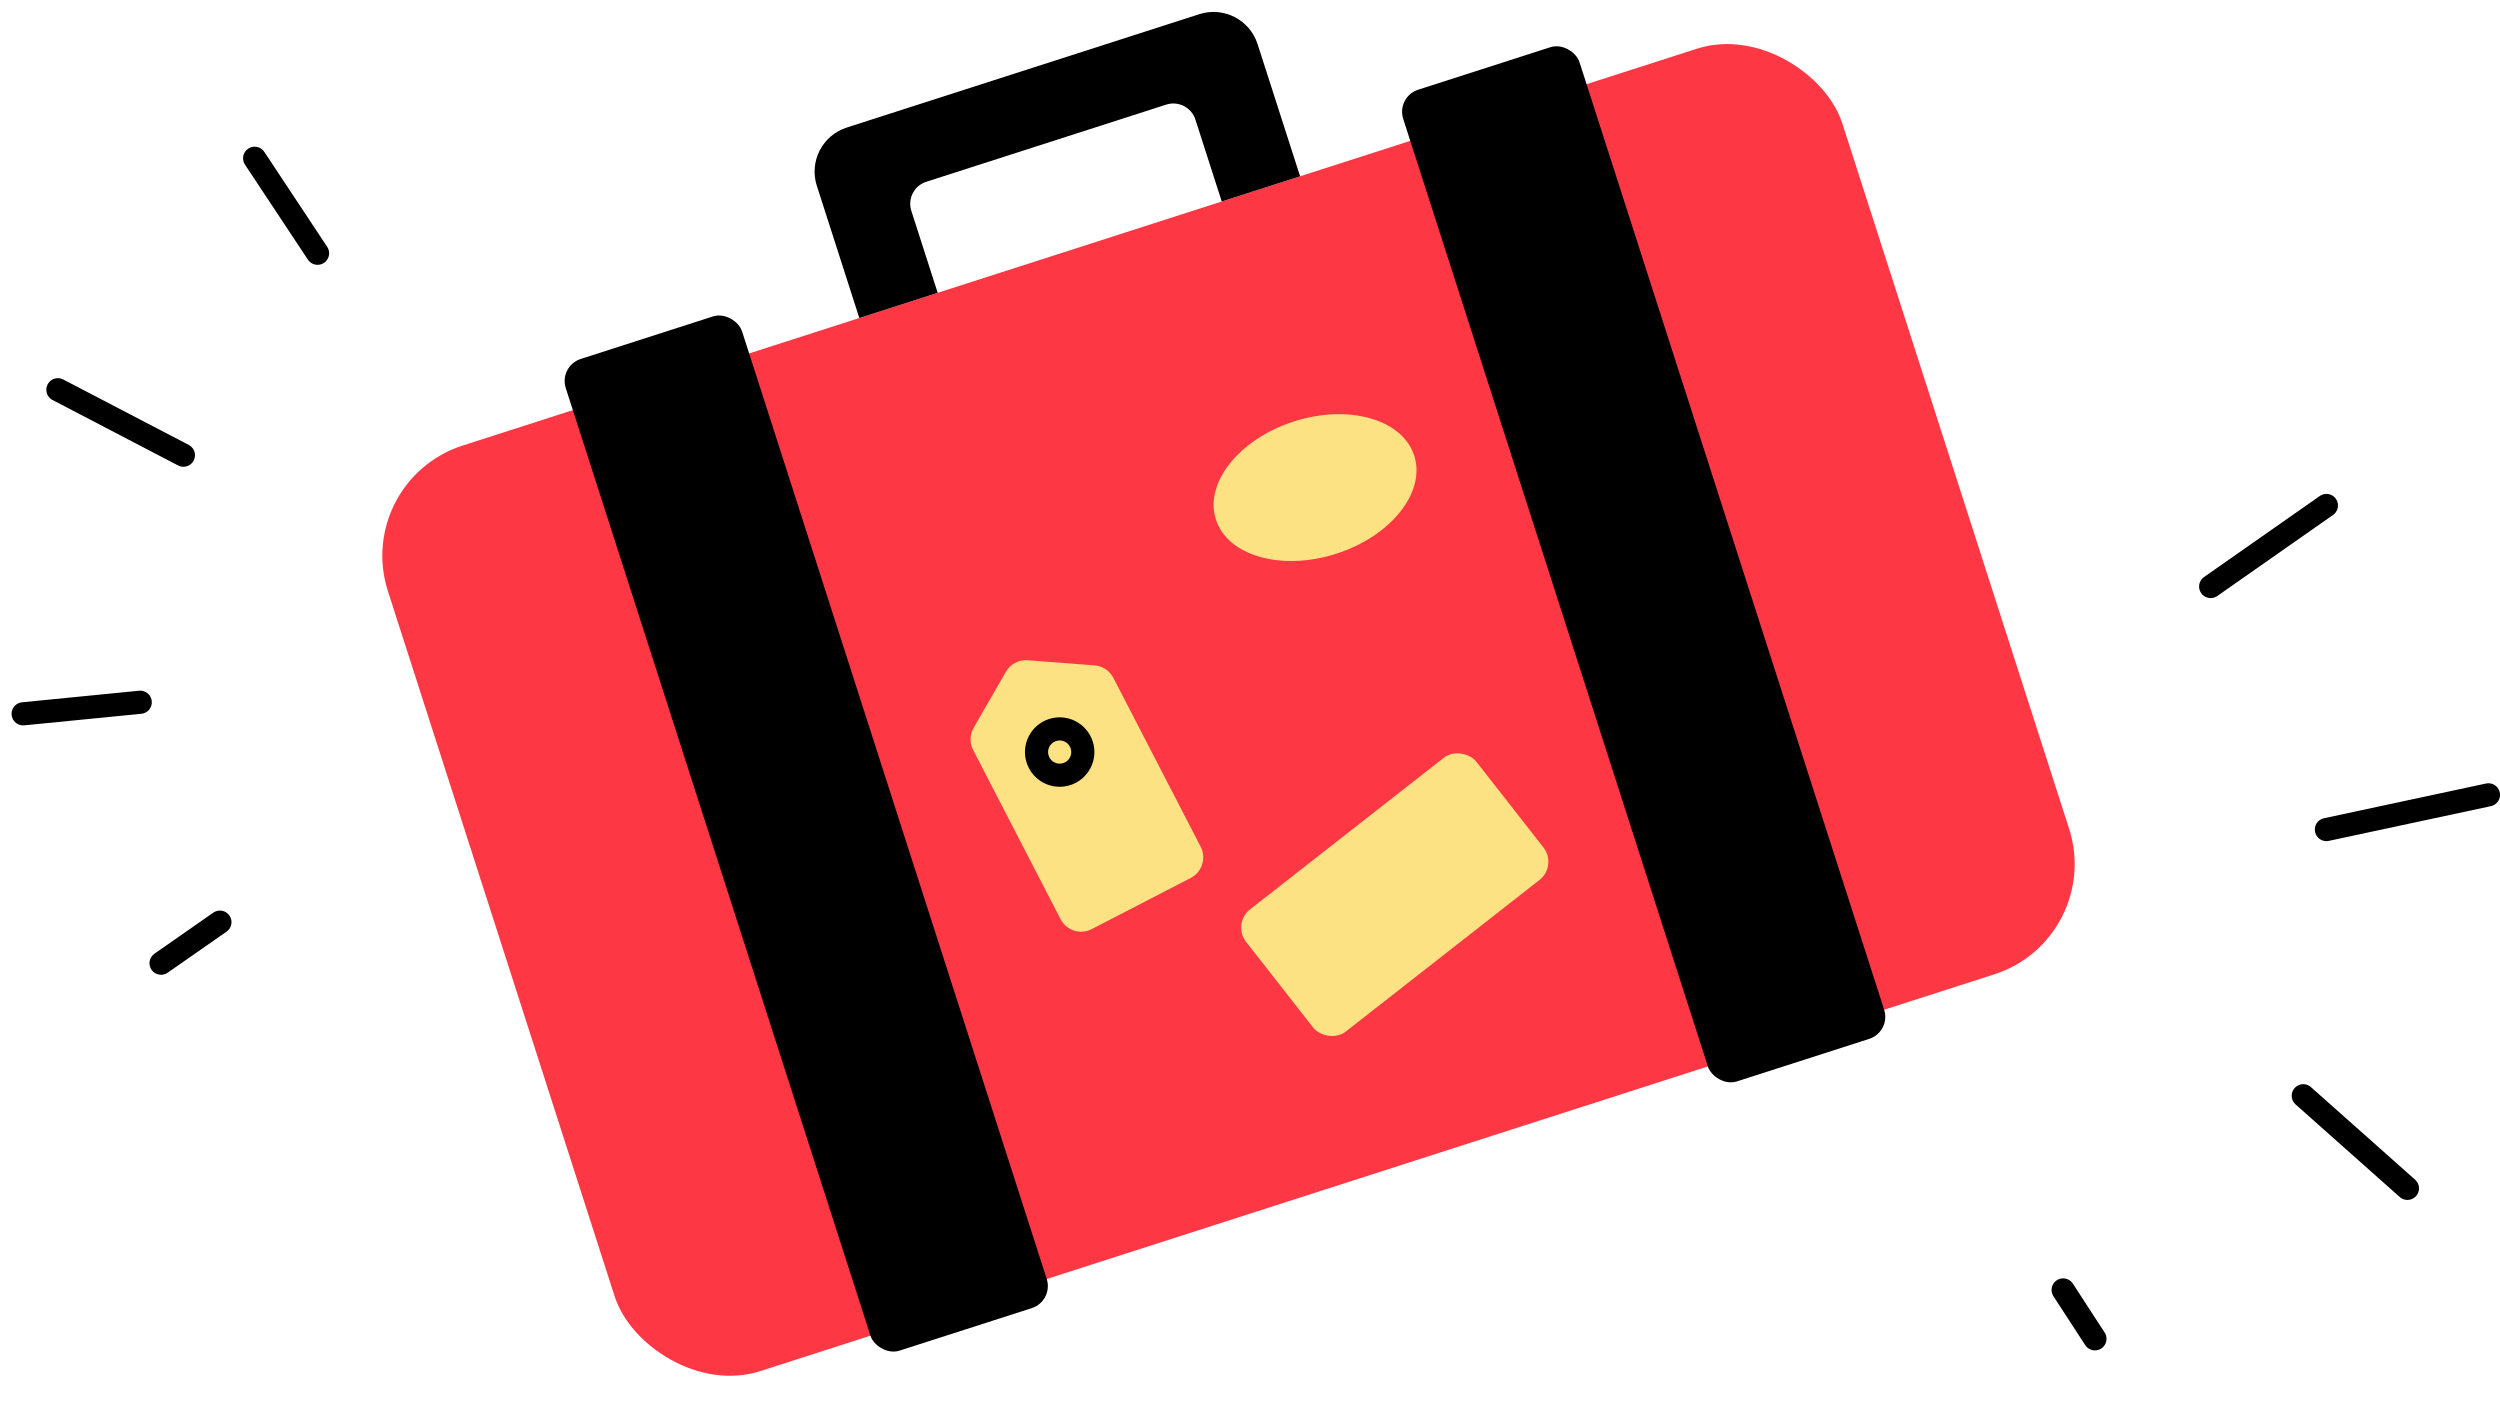 <svg width="108" height="61" viewBox="0 0 108 61" fill="none" xmlns="http://www.w3.org/2000/svg">
<rect x="15.227" y="20.778" width="66" height="42" rx="5" transform="rotate(-17.824 15.227 20.778)" fill="#FE3745"/>
<rect x="24.135" y="15.813" width="8" height="45" rx="1" transform="rotate(-17.824 24.135 15.813)" fill="black"/>
<rect x="60.312" y="4.182" width="8" height="45" rx="1" transform="rotate(-17.824 60.312 4.182)" fill="black"/>
<path d="M35.287 8.026L37.123 13.738L40.508 12.649L39.37 9.11C39.201 8.584 39.49 8.021 40.016 7.852L50.383 4.519C50.908 4.35 51.472 4.639 51.641 5.165L52.779 8.704L56.164 7.616L54.327 1.904C53.989 0.852 52.862 0.274 51.811 0.612L36.579 5.51C35.527 5.848 34.949 6.974 35.287 8.026Z" fill="black"/>
<ellipse cx="56.811" cy="21.064" rx="4.5" ry="3" transform="rotate(-17.824 56.811 21.064)" fill="#FDE283"/>
<rect x="53.215" y="39.901" width="12.63" height="6.705" rx="1" transform="rotate(-38.041 53.215 39.901)" fill="#FDE283"/>
<path d="M47.164 40.137C46.673 40.39 46.07 40.198 45.816 39.707L42.039 32.399C41.883 32.096 41.892 31.735 42.061 31.44L43.455 29.021C43.648 28.687 44.014 28.493 44.398 28.523L47.285 28.744C47.631 28.77 47.938 28.974 48.097 29.282L51.869 36.58C52.122 37.071 51.93 37.674 51.439 37.927L47.164 40.137Z" fill="#FDE283"/>
<circle cx="45.778" cy="32.489" r="1" transform="rotate(-17.824 45.778 32.489)" stroke="black"/>
<path d="M9.5 39.837L6.958 41.61M6.058 30.337L1 30.837M7.923 19.664L2.501 16.837M13.718 10.94L11.001 6.837M95.501 25.337L100.501 21.837M100.501 35.837L107.501 34.337M99.501 47.337L104.001 51.337M89.128 55.725L90.501 57.837" stroke="black" stroke-linecap="round" stroke-linejoin="bevel"/>
</svg>
